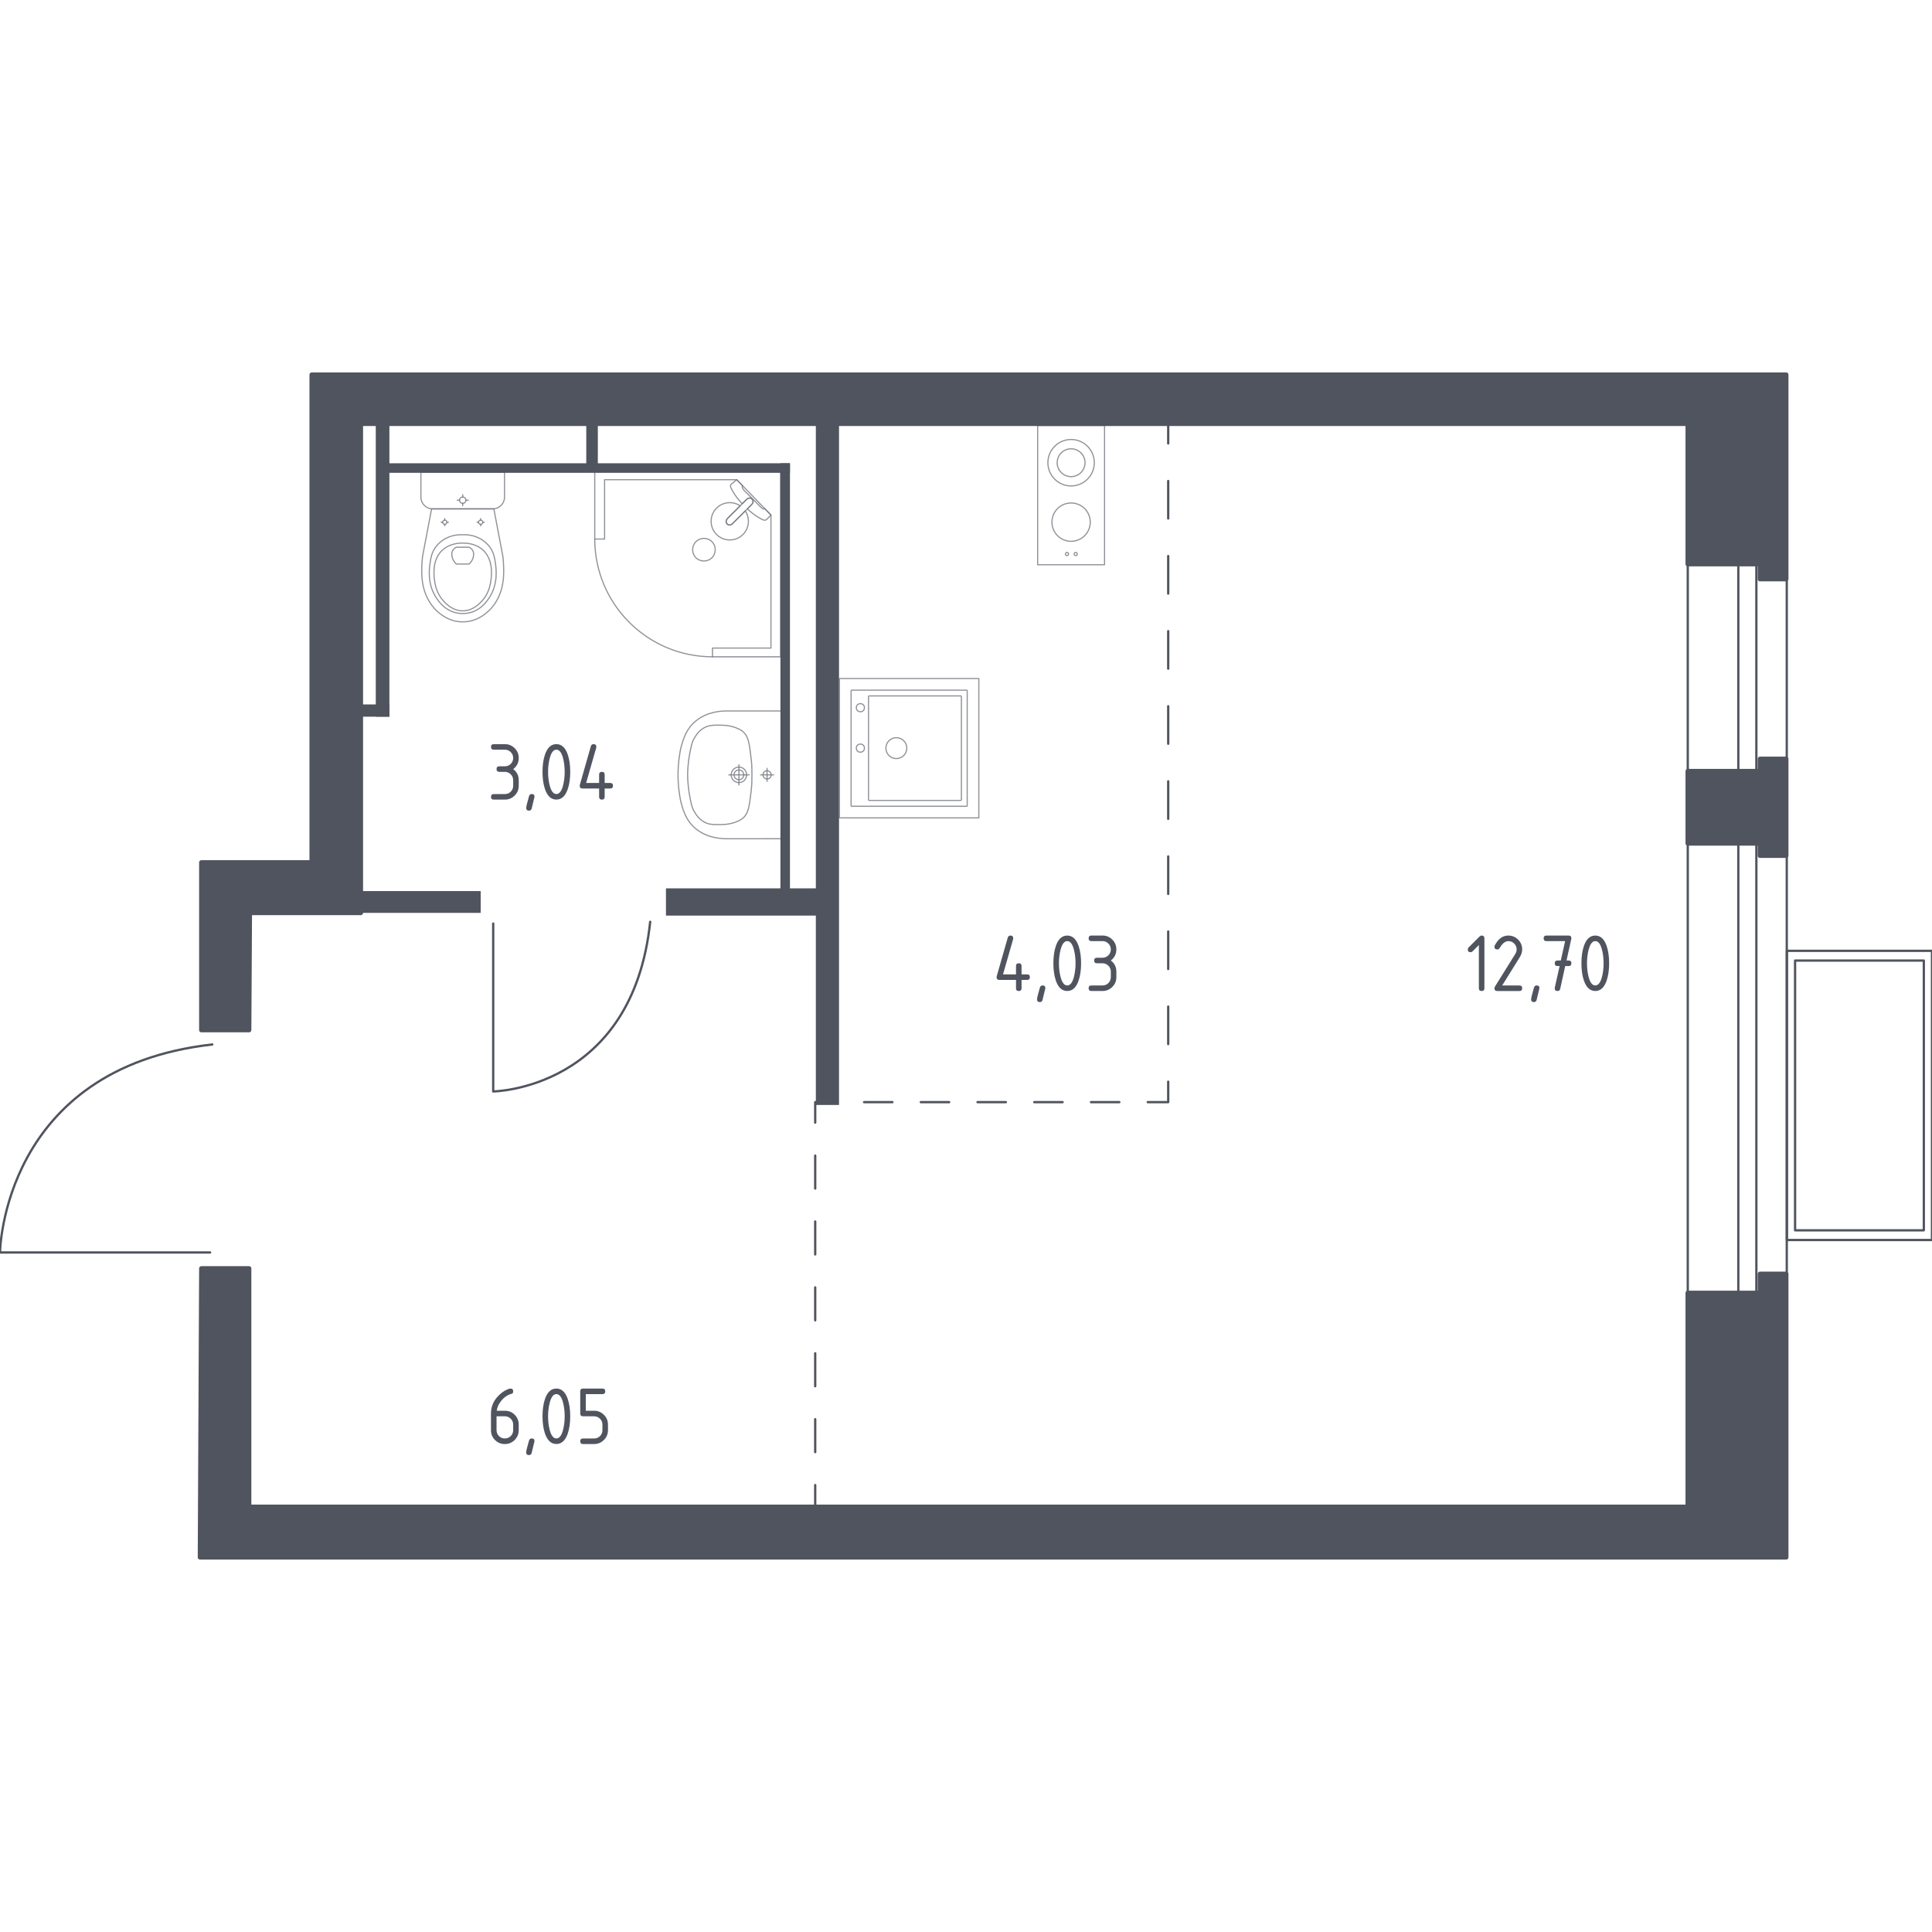 <?xml version="1.0" encoding="utf-8"?>
<!-- Generator: Adobe Illustrator 25.0.1, SVG Export Plug-In . SVG Version: 6.00 Build 0)  -->
<svg version="1.1" xmlns="http://www.w3.org/2000/svg" xmlns:xlink="http://www.w3.org/1999/xlink" x="0px" y="0px"
	 viewBox="0 0 1000 1000" style="enable-background:new 0 0 1000 1000;" xml:space="preserve">
<style type="text/css">
	.st0{fill:none;stroke:#50545E;stroke-width:1.188;stroke-linecap:round;stroke-linejoin:round;stroke-miterlimit:10;}
	.st1{fill:none;stroke:#50545E;stroke-width:1.188;stroke-linecap:round;stroke-linejoin:round;}
	
		.st2{fill:none;stroke:#50545E;stroke-width:1.188;stroke-linecap:round;stroke-linejoin:round;stroke-dasharray:19.432,19.432,19.432,19.432;}
	
		.st3{fill:none;stroke:#50545E;stroke-width:1.188;stroke-linecap:round;stroke-linejoin:round;stroke-dasharray:19.432,19.432,19.432,19.432,19.432,19.432;}
	
		.st4{fill:none;stroke:#50545E;stroke-width:1.188;stroke-linecap:round;stroke-linejoin:round;stroke-dasharray:14.682,14.682,14.682,14.682;}
	
		.st5{fill:none;stroke:#50545E;stroke-width:1.188;stroke-linecap:round;stroke-linejoin:round;stroke-dasharray:14.682,14.682,14.682,14.682,14.682,14.682;}
	
		.st6{fill:none;stroke:#50545E;stroke-width:1.188;stroke-linecap:round;stroke-linejoin:round;stroke-dasharray:17.055,17.055,17.055,17.055;}
	
		.st7{fill:none;stroke:#50545E;stroke-width:1.188;stroke-linecap:round;stroke-linejoin:round;stroke-dasharray:17.055,17.055,17.055,17.055,17.055,17.055;}
	.st8{fill:#50545E;}
	.st9{opacity:0.8;}
	
		.st10{opacity:0.8;fill:none;stroke:#50545E;stroke-width:0.594;stroke-linecap:round;stroke-linejoin:round;stroke-miterlimit:10;}
	.st11{fill:#50545E;stroke:#50545E;stroke-width:2.358;stroke-linecap:round;stroke-linejoin:round;stroke-miterlimit:10;}
</style>
<g id="_x2D_">
</g>
<g id="Окна_x2C__двери">
	<path class="st0" d="M255.28,478.02v86.91c0,0,72.05-0.89,81.26-87.8"/>
	<path class="st0" d="M108.77,648.28H0c0,0,1.11-95.45,109.88-107.66"/>
	<g>
		<rect x="873.59" y="280.92" class="st0" width="51.24" height="395.73"/>
		<rect x="899.75" y="280.99" class="st0" width="9.34" height="395.66"/>
	</g>
	<g>
		<rect x="924.9" y="492.15" class="st0" width="75.1" height="149.68"/>
		<rect x="929.13" y="497.18" class="st0" width="66.64" height="139.63"/>
	</g>
</g>
<g id="Шахты">
</g>
<g id="Пунктир">
	<g>
		<g>
			<line class="st1" x1="604.66" y1="218.92" x2="604.66" y2="229.52"/>
			<line class="st2" x1="604.66" y1="248.95" x2="604.66" y2="316.97"/>
			<line class="st3" x1="604.66" y1="326.68" x2="604.66" y2="550.15"/>
			<polyline class="st1" points="604.66,559.87 604.66,570.47 594.06,570.47 			"/>
			<line class="st4" x1="579.37" y1="570.47" x2="527.99" y2="570.47"/>
			<line class="st5" x1="520.65" y1="570.47" x2="439.9" y2="570.47"/>
			<polyline class="st1" points="432.55,570.47 421.95,570.47 421.95,581.07 			"/>
			<line class="st6" x1="421.95" y1="598.13" x2="421.95" y2="657.82"/>
			<line class="st7" x1="421.95" y1="666.35" x2="421.95" y2="760.15"/>
			<line class="st1" x1="421.95" y1="768.67" x2="421.95" y2="779.28"/>
		</g>
	</g>
</g>
<g id="Перегородки">
	<rect x="422.28" y="218.63" class="st8" width="11.99" height="353.3"/>
	<rect x="344.7" y="459.81" class="st8" width="82.51" height="14.1"/>
	<rect x="186.04" y="461.22" class="st8" width="62.76" height="11.28"/>
	<rect x="194.5" y="217.22" class="st8" width="7.05" height="153.73"/>
	<rect x="181.1" y="364.61" class="st8" width="20.45" height="6.35"/>
	<rect x="198.03" y="239.79" class="st8" width="210.85" height="4.94"/>
	<rect x="403.94" y="239.79" class="st8" width="4.94" height="220.72"/>
	<rect x="303.45" y="215.81" class="st8" width="5.99" height="26.44"/>
</g>
<g id="Мебель">
</g>
<g id="Значки_коляска">
</g>
<g id="Layer_14">
</g>
<g id="Layer_3">
</g>
<g id="Сантехника">
	<g class="st9">
		
			<rect x="434.51" y="351.21" transform="matrix(4.502449e-11 -1 1 4.502449e-11 83.299 857.847)" class="st10" width="72.13" height="72.13"/>
		<circle class="st10" cx="463.95" cy="387.23" r="5.41"/>
		<circle class="st10" cx="445.33" cy="387.23" r="2.1"/>
		<circle class="st10" cx="445.33" cy="366.3" r="2.1"/>
		<path class="st10" d="M500.63,357.5v59.54c0,0.16-0.13,0.28-0.28,0.28H440.8c-0.16,0-0.28-0.13-0.28-0.28V357.5
			c0-0.16,0.13-0.28,0.28-0.28h59.54C500.5,357.22,500.63,357.35,500.63,357.5z"/>
		<path class="st10" d="M497.62,360.48v53.53c0,0.16-0.13,0.28-0.28,0.28h-47.52c-0.16,0-0.28-0.13-0.28-0.28v-53.53
			c0-0.16,0.13-0.28,0.28-0.28h47.52C497.49,360.2,497.62,360.32,497.62,360.48z"/>
	</g>
	<g class="st9">
		<g>
			<circle class="st10" cx="552.28" cy="286.76" r="0.81"/>
			<circle class="st10" cx="556.78" cy="286.76" r="0.81"/>
		</g>
		<circle class="st10" cx="554.4" cy="239.5" r="12.02"/>
		<g>
			<circle class="st10" cx="554.4" cy="270.26" r="9.92"/>
		</g>
		<rect x="537.09" y="220.2" class="st10" width="34.62" height="72.13"/>
		<circle class="st10" cx="554.4" cy="239.5" r="7.21"/>
	</g>
	<g class="st9">
		<polygon class="st10" points="307.84,279.01 307.84,243.78 404.01,243.78 404.01,339.96 368.79,339.96 368.79,335.44 
			399.05,335.44 399.05,266.58 381.35,248.3 312.93,248.3 312.93,279.01 		"/>
		<path class="st10" d="M368.79,339.96c-33.66,0-60.95-27.29-60.95-60.95"/>
		<path class="st10" d="M376.44,268.49l6.79-6.79l0.29-0.29l3.02-3.01c0,0,1.44-1.35,2.71-0.08c1.27,1.27-0.08,2.71-0.08,2.71
			l-3.01,3.01l-0.29,0.29l-6.79,6.79c0,0-1.44,1.35-2.71,0.08C375.1,269.93,376.44,268.49,376.44,268.49z"/>
		<path class="st10" d="M360.21,280.37c-2.26,2.27-2.26,6.04,0,8.3c2.27,2.27,6.04,2.27,8.3,0c2.27-2.26,2.27-6.04,0-8.3
			C366.26,278.09,362.48,278.09,360.21,280.37z"/>
		<path class="st10" d="M389.25,258.31c-1.27-1.27-2.71,0.08-2.71,0.08l-2.36,2.36c-1.79-1.92-3.39-3.91-4.45-5.67
			c-0.53-0.87-1.01-1.77-1.45-2.68v0c-0.31-0.66-0.2-1.39,0.26-1.85c0.94-0.75,1.88-1.5,2.82-2.24c1.01,1.05,2.03,2.1,3.04,3.14
			c-0.04,0.03-0.11,0.09-0.16,0.19c-0.36,0.64,0.55,1.86,1.07,2.38c4.19,4.2,5.68,5.6,8.04,8.05c0.41,0.43,1.56,1.64,2.24,1.34
			c0.11-0.05,0.17-0.12,0.22-0.17c1.08,1.12,2.17,2.24,3.25,3.36c-0.75,0.8-1.49,1.44-2.24,2.24c-0.45,0.45-1.17,0.57-1.8,0.27
			c-0.98-0.46-1.93-0.98-2.86-1.55c-1.65-1.01-3.51-2.49-5.33-4.17l2.35-2.35C389.17,261.03,390.52,259.59,389.25,258.31z"/>
		<path class="st10" d="M370.9,276.66c-3.77-3.77-3.77-9.89,0-13.66c3.32-3.32,8.45-3.71,12.21-1.19l-6.67,6.67
			c0,0-1.35,1.44-0.08,2.71c1.27,1.27,2.71-0.08,2.71-0.08l6.67-6.67c2.53,3.76,2.14,8.89-1.18,12.21
			C380.79,280.43,374.68,280.43,370.9,276.66z"/>
	</g>
	<g class="st9">
		<path class="st10" d="M217.86,244.33v11.81v1.21c0,3.32,2.73,6.04,6.06,6.04h31.16c3.33,0,6.06-2.72,6.06-6.04v-1.21v-11.81
			H217.86z"/>
		<ellipse class="st10" cx="239.5" cy="258.9" rx="1.63" ry="1.63"/>
		<line class="st10" x1="236.65" y1="258.9" x2="237.87" y2="258.9"/>
		<line class="st10" x1="241.14" y1="258.9" x2="242.36" y2="258.9"/>
		<line class="st10" x1="239.5" y1="261.74" x2="239.5" y2="260.53"/>
		<line class="st10" x1="239.5" y1="257.27" x2="239.5" y2="256.05"/>
		<line class="st10" x1="228.31" y1="270.31" x2="229.12" y2="270.31"/>
		<line class="st10" x1="231.29" y1="270.31" x2="232.1" y2="270.31"/>
		<line class="st10" x1="230.21" y1="272.2" x2="230.21" y2="271.39"/>
		<line class="st10" x1="230.21" y1="269.23" x2="230.21" y2="268.42"/>
		<ellipse class="st10" cx="230.21" cy="270.31" rx="1.09" ry="1.08"/>
		<ellipse class="st10" cx="248.8" cy="270.31" rx="1.09" ry="1.08"/>
		<line class="st10" x1="246.9" y1="270.31" x2="247.71" y2="270.31"/>
		<line class="st10" x1="249.88" y1="270.31" x2="250.69" y2="270.31"/>
		<line class="st10" x1="248.8" y1="272.2" x2="248.8" y2="271.39"/>
		<line class="st10" x1="248.8" y1="269.23" x2="248.8" y2="268.42"/>
		<path class="st10" d="M260.49,290.1c-0.06-0.84-0.13-1.53-0.18-1.98c-1.57-8.25-3.14-16.5-4.7-24.74c-5.37,0-10.74,0-16.11,0.01
			c-5.37,0-10.74,0-16.11-0.01c-1.57,8.25-3.14,16.5-4.7,24.74c-0.05,0.45-0.12,1.14-0.18,1.98c-0.35,4.94-0.93,13.27,3.42,20.78
			c0.7,1.21,2.14,3.65,4.9,5.99c1.65,1.4,6.03,5,12.52,5c0.05,0,0.1,0,0.16-0.01c0.05,0,0.1,0.01,0.16,0.01
			c6.49,0,10.87-3.6,12.52-5c2.75-2.33,4.2-4.77,4.9-5.99C261.42,303.37,260.84,295.05,260.49,290.1z"/>
		<path class="st10" d="M256.38,291.19c-0.36-2.43-0.79-5.15-2.79-7.94c-2.47-3.44-5.79-4.84-6.87-5.28c-2.95-1.2-5.46-1.2-7.21-1.2
			c-1.75,0-4.26,0-7.21,1.2c-1.08,0.44-4.4,1.84-6.87,5.28c-2,2.79-2.43,5.51-2.79,7.94c-0.45,3.1-1.64,11.19,3.35,18.48
			c1.24,1.81,3.9,5.64,9.01,7.23c1.06,0.33,4.72,1.33,9.02,0c5.11-1.58,7.77-5.41,9.01-7.23
			C258.01,302.38,256.83,294.28,256.38,291.19z"/>
		<path class="st10" d="M250.09,284.82c-4-3.74-9.22-3.73-10.59-3.72c-1.37-0.01-6.59-0.02-10.59,3.72
			c-3.54,3.31-4.31,7.85-4.28,11.46c-0.04,2.5,0.32,4.52,0.47,5.32c0.35,1.97,1.22,5.84,4.26,9.25c1.23,1.38,4.74,5.3,10.11,5.32
			c5.41,0.01,8.95-3.95,10.18-5.32c3.05-3.41,3.91-7.28,4.26-9.25c0.14-0.8,0.5-2.83,0.47-5.32
			C254.4,292.67,253.63,288.12,250.09,284.82z"/>
		<path class="st10" d="M244.8,285.17c-0.57-1.2-1.62-1.75-2-1.93c-2.2,0-4.4,0-6.6,0c-0.38,0.18-1.43,0.73-2,1.93
			c-0.47,0.99-0.37,1.9-0.28,2.54c0.28,2.17,1.64,3.64,2.28,4.23c2.2,0,4.4,0,6.6,0c0.62-0.57,1.96-1.98,2.26-4.11
			C245.17,287.16,245.29,286.21,244.8,285.17z"/>
	</g>
	<g class="st9">
		<path class="st10" d="M382.46,403.59c-1.39,0-2.52-1.14-2.52-2.53c0-1.4,1.13-2.53,2.52-2.53c1.4,0,2.53,1.13,2.53,2.53
			C384.99,402.46,383.86,403.59,382.46,403.59z"/>
		<path class="st10" d="M382.46,405.07c-2.21,0-4-1.8-4-4.02c0-2.21,1.79-4.01,4-4.01c2.21,0,4,1.8,4,4.01
			C386.47,403.27,384.68,405.07,382.46,405.07z"/>
		<path class="st10" d="M404.31,434.12v-0.01v-66.1V368c-9.18,0-18.36,0-27.53,0c-0.06,0-0.13,0-0.2,0.01
			c-2.8-0.06-10.29,0.17-16.35,5.09c-5.09,4.13-6.56,9.43-7.71,13.58c-0.33,1.19-0.45,2.07-0.73,3.82c-1.33,8.29-0.9,15.5,0,21.13
			c0.28,1.75,0.41,2.63,0.73,3.82c1.15,4.14,2.62,9.45,7.71,13.58c6.07,4.92,13.55,5.15,16.35,5.09c0.07,0,0.14,0.01,0.2,0.01
			C385.95,434.12,395.13,434.12,404.31,434.12z"/>
		<path class="st10" d="M373.07,426.79c1.62-0.03,3.45-0.07,5.72-0.67c0.74-0.2,3.35-0.89,5.26-2.28c3.51-2.54,3.82-6.91,4.73-14.26
			c0.43-3.5,0.43-6.39,0.42-8.51c0,0,0,0,0,0s0,0,0,0c0.01-2.13,0.02-5.01-0.42-8.51c-0.91-7.35-1.22-11.72-4.73-14.26
			c-1.87-1.36-4.4-2.05-5.15-2.25c-2.31-0.63-4.17-0.67-5.83-0.7c-3.24-0.05-5.16-0.08-7.28,0.73c-3.76,1.44-5.58,4.56-6.53,6.18
			c-1.2,2.06-1.61,4.31-2.44,8.83c0,0-0.9,4.93-0.9,9.99c0,0,0,0,0,0s0,0,0,0c0,5.05,0.9,9.99,0.9,9.99
			c0.82,4.48,1.22,6.72,2.39,8.74c0.95,1.64,2.78,4.82,6.58,6.27C367.91,426.87,369.85,426.84,373.07,426.79z"/>
		<line class="st10" x1="382.47" y1="395.8" x2="382.47" y2="406.32"/>
		<line class="st10" x1="377.21" y1="401.06" x2="387.73" y2="401.06"/>
		<path class="st10" d="M397.03,403.18c-1.17,0-2.12-0.95-2.12-2.12c0-1.17,0.95-2.12,2.12-2.12c1.17,0,2.12,0.95,2.12,2.12
			C399.15,402.23,398.2,403.18,397.03,403.18z"/>
		<line class="st10" x1="397.03" y1="397.68" x2="397.03" y2="404.45"/>
		<line class="st10" x1="393.65" y1="401.06" x2="400.42" y2="401.06"/>
	</g>
</g>
<g id="Несущие">
	<polygon class="st11" points="104.24,656.55 128.92,656.55 128.92,779.96 873.59,779.96 873.59,669.24 910.97,669.24 
		910.97,659.37 924.52,659.37 924.52,806.05 103.53,806.05 	"/>
	<polygon class="st11" points="128.92,533.15 104.24,533.15 104.24,446.41 161.36,446.41 161.36,193.95 924.52,193.95 
		924.52,299.73 910.97,299.73 910.97,291.97 873.59,291.97 873.59,219.33 186.74,219.33 186.74,472.5 129.27,472.5 	"/>
	<polygon class="st11" points="910.97,392.81 910.97,399.16 873.59,399.16 873.59,436.53 910.97,436.53 910.97,442.88 
		924.52,442.88 924.52,392.81 	"/>
</g>
<g id="Лифты_x2C__лестницы">
</g>
<g id="Площади">
	<g>
		<g>
			<path class="st8" d="M765.46,489.15l-3.3,3.3c-0.28,0.27-0.61,0.41-1,0.41c-0.96,0-1.44-0.48-1.44-1.44c0-0.39,0.14-0.72,0.41-1
				l5.61-5.61c0.38-0.38,0.76-0.57,1.15-0.57c0.96,0,1.44,0.48,1.44,1.44v25.83c0,0.96-0.48,1.44-1.44,1.44
				c-0.96,0-1.43-0.48-1.43-1.43V489.15z"/>
			<path class="st8" d="M780.69,484.24c1.99,0,3.68,0.7,5.08,2.1c1.4,1.4,2.1,3.09,2.1,5.08c0,1.36-0.43,2.74-1.3,4.13l-9.04,14.53
				h8.92c0.96,0,1.43,0.48,1.43,1.43c0,0.96-0.48,1.44-1.43,1.44h-11.48c-0.96,0-1.44-0.48-1.44-1.43c0-0.29,0.08-0.57,0.24-0.83
				l10.52-16.9c0.48-0.77,0.72-1.56,0.72-2.37c0-1.19-0.42-2.2-1.26-3.04c-0.84-0.84-1.86-1.26-3.04-1.26c-1.62,0-3.12,1.2-4.5,3.61
				c-0.26,0.46-0.67,0.7-1.24,0.7c-0.96,0-1.44-0.48-1.44-1.43c0-0.22,0.04-0.41,0.13-0.59
				C775.43,485.96,777.78,484.24,780.69,484.24z"/>
			<path class="st8" d="M795.39,510.07c0.96,0,1.43,0.47,1.43,1.41c0,0.13-0.49,2.17-1.48,6.11c-0.17,0.72-0.64,1.09-1.39,1.09
				c-0.96,0-1.44-0.48-1.44-1.43c0-0.65,0.49-2.68,1.48-6.09C794.2,510.43,794.67,510.07,795.39,510.07z"/>
			<path class="st8" d="M807.25,500.03l-1.07,0c-0.96,0-1.44-0.48-1.44-1.44c0-0.96,0.48-1.43,1.43-1.43l1.69,0l2.25-10.04h-9.68
				c-0.96,0-1.44-0.48-1.44-1.44s0.48-1.44,1.44-1.44h11.48c0.94,0,1.42,0.46,1.43,1.39c0,0.09-0.01,0.2-0.04,0.35l-2.48,11.18
				l1.09,0c0.96,0,1.44,0.48,1.44,1.43c0,0.96-0.48,1.44-1.44,1.44l-1.75,0l-2.6,11.79c-0.17,0.75-0.63,1.13-1.37,1.13
				c-0.97,0-1.46-0.48-1.46-1.43c0-0.14,0.01-0.25,0.03-0.33L807.25,500.03z"/>
			<path class="st8" d="M832.89,498.59c0,3.42-0.42,6.38-1.26,8.87c-1.23,3.65-3.2,5.48-5.91,5.48c-2.71,0-4.68-1.82-5.92-5.46
				c-0.84-2.49-1.26-5.46-1.26-8.89s0.42-6.4,1.26-8.89c1.23-3.64,3.2-5.46,5.92-5.46c2.71,0,4.68,1.83,5.91,5.48
				C832.47,492.21,832.89,495.17,832.89,498.59z M830.02,498.59c0-2.38-0.25-4.62-0.76-6.72c-0.77-3.17-1.95-4.76-3.54-4.76
				c-1.58,0-2.75,1.59-3.52,4.78c-0.52,2.15-0.78,4.38-0.78,6.7c0,2.36,0.25,4.6,0.76,6.72c0.77,3.17,1.95,4.76,3.54,4.76
				s2.78-1.59,3.54-4.76C829.77,503.19,830.02,500.95,830.02,498.59z"/>
		</g>
	</g>
	<g>
		<g>
			<path class="st8" d="M261.32,399.51h-2.87c-0.96,0-1.44-0.48-1.44-1.43s0.48-1.44,1.44-1.44h2.87c1.2,0,2.22-0.42,3.05-1.25
				c0.83-0.83,1.25-1.85,1.25-3.05c0-1.19-0.42-2.2-1.26-3.04c-0.84-0.84-1.86-1.26-3.04-1.26h-5.74c-0.96,0-1.43-0.48-1.43-1.44
				c0-0.96,0.48-1.43,1.43-1.43h5.74c1.99,0,3.68,0.7,5.08,2.11c1.4,1.41,2.1,3.09,2.1,5.07c0,2.38-0.96,4.29-2.87,5.74
				c1.91,1.45,2.87,3.36,2.87,5.74v2.87c0,1.99-0.7,3.68-2.11,5.08c-1.41,1.4-3.1,2.1-5.07,2.1h-5.74c-0.96,0-1.43-0.48-1.43-1.43
				c0-0.96,0.48-1.44,1.43-1.44h5.74c1.2,0,2.22-0.42,3.05-1.25s1.25-1.85,1.25-3.06v-2.87c0-1.19-0.42-2.2-1.26-3.04
				S262.51,399.51,261.32,399.51z"/>
			<path class="st8" d="M275.24,410.99c0.96,0,1.43,0.47,1.43,1.41c0,0.13-0.49,2.17-1.48,6.11c-0.17,0.72-0.64,1.09-1.39,1.09
				c-0.96,0-1.44-0.48-1.44-1.44c0-0.65,0.49-2.68,1.48-6.09C274.05,411.35,274.51,410.99,275.24,410.99z"/>
			<path class="st8" d="M295.15,399.51c0,3.42-0.42,6.38-1.26,8.87c-1.23,3.65-3.2,5.48-5.91,5.48c-2.71,0-4.68-1.82-5.92-5.46
				c-0.84-2.49-1.26-5.46-1.26-8.89c0-3.44,0.42-6.4,1.26-8.89c1.23-3.64,3.2-5.46,5.92-5.46c2.71,0,4.68,1.83,5.91,5.48
				C294.73,393.13,295.15,396.09,295.15,399.51z M292.28,399.51c0-2.38-0.25-4.62-0.76-6.72c-0.77-3.17-1.95-4.76-3.54-4.76
				c-1.58,0-2.75,1.59-3.52,4.78c-0.52,2.15-0.78,4.38-0.78,6.7c0,2.36,0.25,4.6,0.76,6.72c0.77,3.17,1.95,4.76,3.54,4.76
				s2.78-1.59,3.54-4.76C292.03,404.11,292.28,401.87,292.28,399.51z"/>
			<path class="st8" d="M300.06,406.69c0-0.16,0.01-0.29,0.04-0.39l5.74-20.09c0.2-0.7,0.67-1.04,1.39-1.04
				c0.96,0,1.43,0.48,1.43,1.44c0,0.13-0.02,0.27-0.05,0.41l-5.23,18.24h6.72v-4.31c0-0.96,0.48-1.44,1.44-1.44
				c0.96,0,1.43,0.48,1.43,1.44v4.31h2.87c0.96,0,1.44,0.48,1.44,1.43c0,0.96-0.48,1.44-1.44,1.44h-2.87v4.31
				c0,0.96-0.48,1.43-1.43,1.43c-0.96,0-1.44-0.48-1.44-1.43v-4.31h-8.61C300.54,408.12,300.06,407.64,300.06,406.69z"/>
		</g>
	</g>
	<g>
		<g>
			<path class="st8" d="M515.84,505.77c0-0.16,0.01-0.29,0.04-0.39l5.74-20.09c0.2-0.7,0.67-1.04,1.39-1.04
				c0.96,0,1.43,0.48,1.43,1.44c0,0.13-0.02,0.27-0.05,0.41l-5.23,18.24h6.72v-4.31c0-0.96,0.48-1.44,1.44-1.44
				c0.96,0,1.43,0.48,1.43,1.44v4.31h2.87c0.96,0,1.44,0.48,1.44,1.43s-0.48,1.44-1.44,1.44h-2.87v4.3c0,0.96-0.48,1.44-1.43,1.44
				c-0.96,0-1.44-0.48-1.44-1.44v-4.3h-8.61C516.32,507.2,515.84,506.72,515.84,505.77z"/>
			<path class="st8" d="M539.65,510.07c0.96,0,1.43,0.47,1.43,1.41c0,0.13-0.49,2.17-1.48,6.11c-0.17,0.72-0.64,1.09-1.39,1.09
				c-0.96,0-1.44-0.48-1.44-1.43c0-0.65,0.49-2.68,1.48-6.09C538.46,510.43,538.93,510.07,539.65,510.07z"/>
			<path class="st8" d="M559.57,498.59c0,3.42-0.42,6.38-1.26,8.87c-1.23,3.65-3.2,5.48-5.92,5.48s-4.68-1.82-5.91-5.46
				c-0.84-2.49-1.26-5.46-1.26-8.89s0.42-6.4,1.26-8.89c1.23-3.64,3.2-5.46,5.91-5.46s4.68,1.83,5.92,5.48
				C559.15,492.21,559.57,495.17,559.57,498.59z M556.7,498.59c0-2.38-0.25-4.62-0.76-6.72c-0.77-3.17-1.95-4.76-3.54-4.76
				c-1.58,0-2.75,1.59-3.52,4.78c-0.52,2.15-0.78,4.38-0.78,6.7c0,2.36,0.25,4.6,0.76,6.72c0.77,3.17,1.95,4.76,3.54,4.76
				s2.78-1.59,3.54-4.76C556.44,503.19,556.7,500.95,556.7,498.59z"/>
			<path class="st8" d="M570.64,498.59h-2.87c-0.96,0-1.43-0.48-1.43-1.43c0-0.96,0.48-1.44,1.43-1.44h2.87
				c1.2,0,2.22-0.42,3.06-1.25c0.83-0.83,1.25-1.85,1.25-3.06c0-1.19-0.42-2.2-1.26-3.04c-0.84-0.84-1.86-1.26-3.04-1.26h-5.74
				c-0.96,0-1.44-0.48-1.44-1.44s0.48-1.44,1.44-1.44h5.74c1.99,0,3.68,0.7,5.08,2.11c1.4,1.41,2.1,3.1,2.1,5.07
				c0,2.38-0.96,4.29-2.87,5.74c1.91,1.45,2.87,3.36,2.87,5.74v2.87c0,1.99-0.7,3.68-2.11,5.08c-1.41,1.4-3.09,2.1-5.07,2.1h-5.74
				c-0.96,0-1.44-0.48-1.44-1.44c0-0.96,0.48-1.43,1.44-1.43h5.74c1.2,0,2.22-0.42,3.06-1.25c0.83-0.83,1.25-1.85,1.25-3.06v-2.87
				c0-1.19-0.42-2.2-1.26-3.04C572.84,499.01,571.83,498.59,570.64,498.59z"/>
		</g>
	</g>
	<g>
		<g>
			<path class="st8" d="M264.18,718.71c0.96,0,1.44,0.48,1.44,1.44c0,0.71-0.24,1.12-0.72,1.24c-2.13,0.54-3.99,1.81-5.59,3.83
				c-1.26,1.59-1.99,3.25-2.2,4.98h4.2c2.03,0,3.73,0.7,5.11,2.09s2.07,3.09,2.07,5.09v2.87c0,2-0.7,3.7-2.1,5.09
				c-1.4,1.39-3.09,2.09-5.08,2.09c-2,0-3.7-0.69-5.09-2.08c-1.39-1.38-2.09-3.07-2.09-5.06v-8.65c0-3.25,1.08-6.1,3.24-8.55
				c1.68-1.9,3.51-3.25,5.5-4.04C263.45,718.82,263.88,718.71,264.18,718.71z M257.01,733.06v7.18c0,1.2,0.42,2.22,1.25,3.06
				c0.83,0.83,1.85,1.25,3.06,1.25c1.2,0,2.22-0.42,3.05-1.26c0.83-0.84,1.25-1.86,1.25-3.04v-2.87c0-1.2-0.42-2.22-1.26-3.05
				c-0.84-0.83-1.86-1.25-3.04-1.25H257.01z"/>
			<path class="st8" d="M275.23,744.54c0.96,0,1.43,0.47,1.43,1.41c0,0.13-0.49,2.17-1.48,6.11c-0.17,0.72-0.64,1.09-1.39,1.09
				c-0.96,0-1.44-0.48-1.44-1.43c0-0.65,0.49-2.68,1.48-6.09C274.04,744.91,274.5,744.54,275.23,744.54z"/>
			<path class="st8" d="M295.15,733.06c0,3.42-0.42,6.38-1.26,8.87c-1.23,3.65-3.2,5.48-5.91,5.48c-2.71,0-4.68-1.82-5.92-5.46
				c-0.84-2.49-1.26-5.46-1.26-8.89s0.42-6.4,1.26-8.89c1.23-3.64,3.2-5.46,5.92-5.46c2.71,0,4.68,1.83,5.91,5.48
				C294.72,726.68,295.15,729.64,295.15,733.06z M292.28,733.06c0-2.38-0.25-4.62-0.76-6.72c-0.77-3.17-1.95-4.76-3.54-4.76
				c-1.58,0-2.75,1.59-3.52,4.78c-0.52,2.15-0.78,4.38-0.78,6.7c0,2.36,0.25,4.6,0.76,6.72c0.77,3.17,1.95,4.76,3.54,4.76
				s2.78-1.59,3.54-4.76C292.02,737.66,292.28,735.43,292.28,733.06z"/>
			<path class="st8" d="M300.33,731.63v-11.48c0-0.96,0.48-1.44,1.44-1.44h10.05c0.96,0,1.44,0.48,1.44,1.44s-0.48,1.44-1.44,1.44
				h-8.61v8.61h4.3c1.99,0,3.68,0.7,5.08,2.11c1.4,1.41,2.1,3.09,2.1,5.07v2.87c0,1.99-0.7,3.68-2.11,5.08
				c-1.41,1.4-3.09,2.1-5.07,2.1h-5.74c-0.96,0-1.44-0.48-1.44-1.44c0-0.96,0.48-1.43,1.44-1.43h5.74c1.2,0,2.22-0.42,3.06-1.25
				c0.83-0.83,1.25-1.85,1.25-3.06v-2.87c0-1.19-0.42-2.2-1.26-3.04c-0.84-0.84-1.86-1.26-3.04-1.26h-5.74
				C300.81,733.06,300.33,732.58,300.33,731.63z"/>
		</g>
	</g>
</g>
<g id="Таблички">
</g>
</svg>
